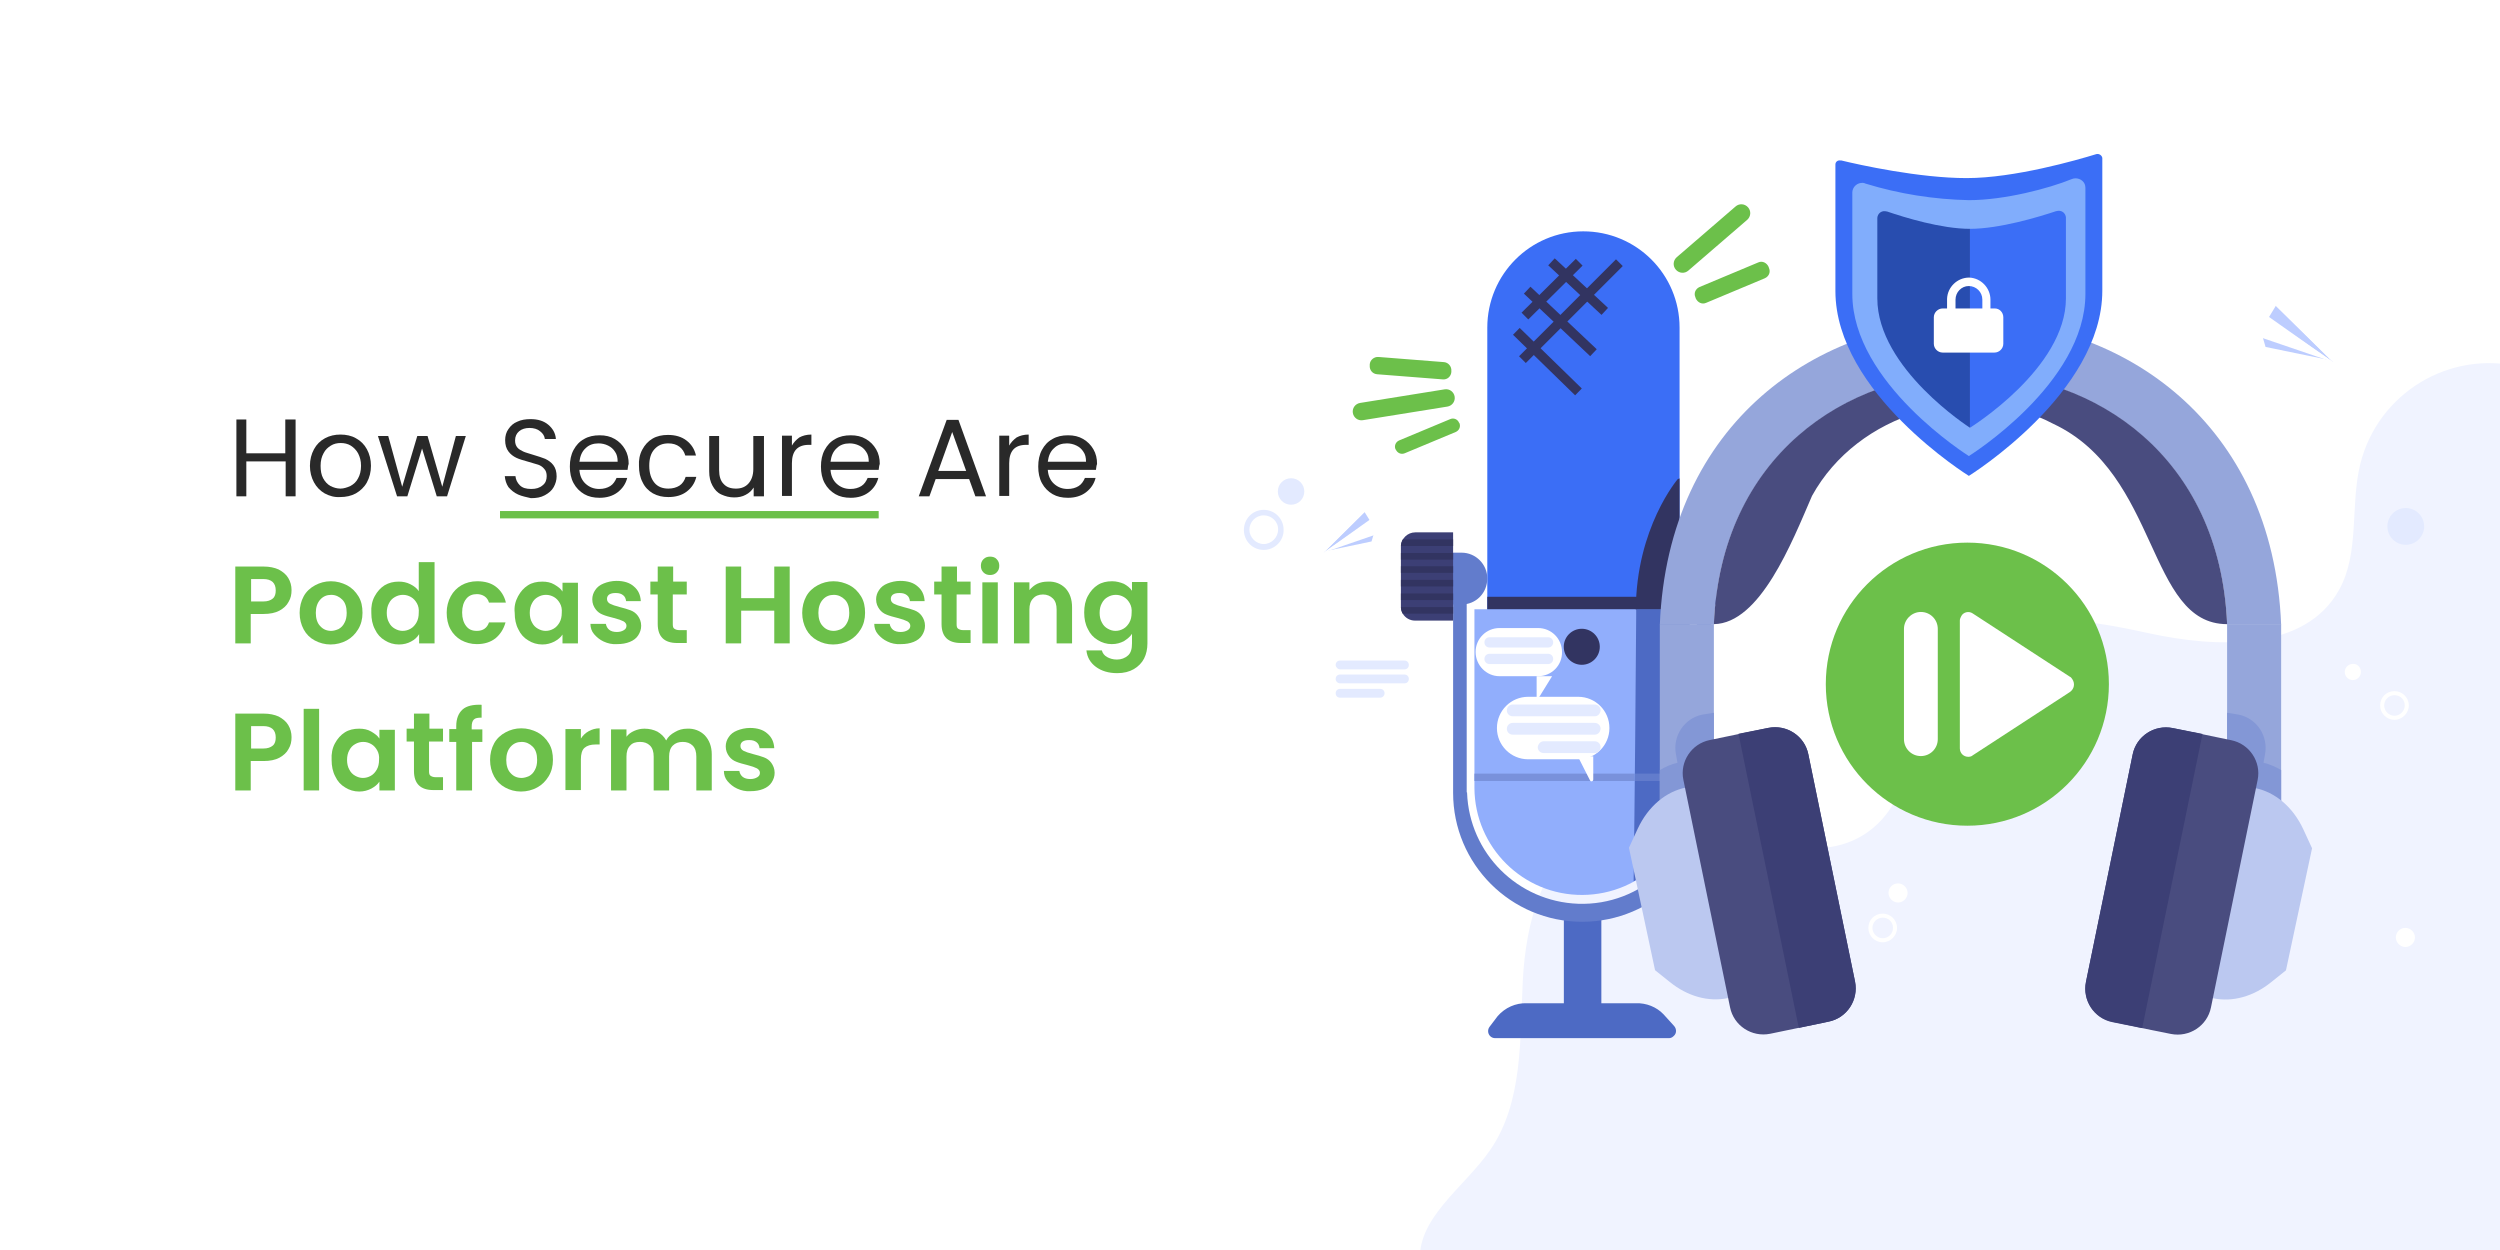 <?xml version="1.0" encoding="UTF-8"?> <!-- Generator: Adobe Illustrator 25.2.1, SVG Export Plug-In . SVG Version: 6.00 Build 0) --> <svg xmlns="http://www.w3.org/2000/svg" xmlns:xlink="http://www.w3.org/1999/xlink" version="1.1" id="Layer_1" x="0px" y="0px" viewBox="0 0 680 340" style="enable-background:new 0 0 680 340;" xml:space="preserve"> <style type="text/css"> .st0{clip-path:url(#SVGID_2_);} .st1{fill:#FFFFFF;} .st2{fill:#F0F3FF;} .st3{enable-background:new ;} .st4{fill:#292929;} .st5{fill:#6CC04A;} .st6{fill:#BDCDFF;} .st7{fill:#4D6AC4;} .st8{fill:#3B6EF6;} .st9{fill:#323461;} .st10{fill:#627CCC;} .st11{fill:#91AEFC;} .st12{fill:#3C3F75;} .st13{fill:#7991DB;} .st14{fill:#95A6DB;} .st15{fill:#494C7F;} .st16{fill:#8397D6;} .st17{fill:#BBC8F0;} .st18{fill:#E3EAFF;} .st19{opacity:0.7;fill:#9EC8FF;enable-background:new ;} .st20{fill:#284DAF;} </style> <g> <defs> <rect id="SVGID_1_" y="0" width="680" height="340"></rect> </defs> <clipPath id="SVGID_2_"> <use xlink:href="#SVGID_1_" style="overflow:visible;"></use> </clipPath> <g id="How_Secure_Are_Podcast_Hosting_Platforms" class="st0"> <rect y="0" class="st1" width="680" height="340"></rect> <path id="Path_953" class="st2" d="M500.3,415c-12.5,8.8-30-0.4-39.7-12.2s-16.9-26.6-30.5-33.5c-8-4-17.2-4.7-25.7-7.5 c-8.5-2.8-17.1-8.9-18.1-17.7c-1.5-12.6,12-21,19.1-31.4c8.9-13,8-30.1,8.8-45.9c0.8-15.8,5.3-33.8,19.5-40.7 c23.6-11.4,55.9,15.9,75.9-1c13.1-11,9.6-33.1,20.8-46.2c12.4-14.5,35.2-10.8,53.9-6.7s42.6,5,51.9-11.7c5.7-10.2,3-22.9,5.8-34.3 c4.8-19.3,24.3-31.1,43.6-26.4c9.3,2.3,17.3,8.2,22.3,16.4c42,70.1,14.2,162.8,15.7,244.5c0.3,15.6-0.4,33.1-11.8,43.7 c-10.5,9.7-26.2,9.9-40.5,9.7C615.2,413.4,556.3,416,500.3,415z"></path> <g class="st3"> <path class="st4" d="M80.4,114.1V135h-2.7v-9.5H67v9.5h-2.7v-20.9H67v9.2h10.6v-9.2H80.4z"></path> <path class="st4" d="M88.3,134.2c-1.2-0.7-2.2-1.7-2.9-3c-0.7-1.3-1.1-2.8-1.1-4.5c0-1.7,0.4-3.2,1.1-4.5s1.7-2.3,3-3 c1.3-0.7,2.7-1,4.2-1s3,0.3,4.2,1c1.3,0.7,2.3,1.7,3,3c0.7,1.3,1.1,2.8,1.1,4.5c0,1.7-0.4,3.2-1.1,4.5s-1.8,2.3-3,3 c-1.3,0.7-2.7,1-4.3,1C91,135.3,89.6,134.9,88.3,134.2z M95.3,132.2c0.9-0.5,1.6-1.1,2.1-2.1c0.5-0.9,0.8-2,0.8-3.4 s-0.3-2.4-0.8-3.4c-0.5-0.9-1.2-1.6-2-2.1c-0.8-0.5-1.8-0.7-2.7-0.7c-1,0-1.9,0.2-2.7,0.7c-0.8,0.5-1.5,1.1-2,2.1 c-0.5,0.9-0.8,2-0.8,3.4c0,1.3,0.2,2.5,0.7,3.4c0.5,0.9,1.1,1.6,2,2.1c0.8,0.4,1.7,0.7,2.7,0.7C93.5,132.9,94.4,132.6,95.3,132.2 z"></path> <path class="st4" d="M126.7,118.6l-5.1,16.4h-2.8l-4-13l-4,13H108l-5.2-16.4h2.8l3.8,13.8l4.1-13.8h2.8l4,13.8l3.7-13.8H126.7z"></path> <path class="st4" d="M140.9,134.5c-1.1-0.5-1.9-1.2-2.6-2c-0.6-0.9-0.9-1.9-1-3h2.9c0.1,1,0.5,1.8,1.2,2.5c0.7,0.7,1.7,1,3.1,1 c1.3,0,2.3-0.3,3.1-1c0.8-0.6,1.1-1.5,1.1-2.5c0-0.8-0.2-1.5-0.7-2c-0.4-0.5-1-0.9-1.6-1.1s-1.6-0.5-2.7-0.8 c-1.4-0.4-2.5-0.7-3.3-1.1c-0.8-0.4-1.5-0.9-2.1-1.7c-0.6-0.8-0.9-1.8-0.9-3.1c0-1.1,0.3-2.2,0.9-3c0.6-0.9,1.4-1.6,2.4-2 c1-0.5,2.3-0.7,3.6-0.7c2,0,3.6,0.5,4.8,1.5c1.2,1,2,2.3,2.1,3.9h-3c-0.1-0.8-0.5-1.5-1.3-2.1c-0.7-0.6-1.7-0.9-2.9-0.9 c-1.1,0-2.1,0.3-2.8,0.9c-0.7,0.6-1.1,1.4-1.1,2.5c0,0.8,0.2,1.4,0.6,1.9c0.4,0.5,1,0.8,1.6,1.1c0.6,0.3,1.5,0.5,2.7,0.9 c1.4,0.4,2.5,0.8,3.3,1.1c0.8,0.4,1.6,0.9,2.2,1.7c0.6,0.8,0.9,1.8,0.9,3.1c0,1-0.3,2-0.8,2.9c-0.5,0.9-1.3,1.6-2.4,2.2 s-2.3,0.8-3.8,0.8C143.2,135.2,142,135,140.9,134.5z"></path> <path class="st4" d="M170.7,127.8h-13.1c0.1,1.6,0.7,2.9,1.7,3.8c1,0.9,2.2,1.4,3.7,1.4c1.2,0,2.2-0.3,3-0.8 c0.8-0.5,1.3-1.3,1.7-2.2h2.9c-0.4,1.6-1.3,2.9-2.6,3.9c-1.3,1-3,1.5-4.9,1.5c-1.6,0-3-0.3-4.2-1c-1.2-0.7-2.2-1.7-2.9-3 s-1-2.8-1-4.5c0-1.7,0.3-3.2,1-4.5c0.7-1.3,1.6-2.3,2.9-3c1.2-0.7,2.6-1,4.2-1c1.6,0,2.9,0.3,4.1,1c1.2,0.7,2.1,1.6,2.8,2.8 s1,2.5,1,4C170.8,126.7,170.8,127.2,170.7,127.8z M167.3,122.9c-0.5-0.8-1.1-1.3-1.9-1.7c-0.8-0.4-1.7-0.6-2.6-0.6 c-1.4,0-2.6,0.4-3.5,1.3c-1,0.9-1.5,2.1-1.7,3.7H168C168,124.5,167.8,123.6,167.3,122.9z"></path> <path class="st4" d="M174.7,122.3c0.7-1.3,1.6-2.3,2.8-3c1.2-0.7,2.6-1,4.2-1c2,0,3.7,0.5,5,1.5c1.3,1,2.2,2.3,2.6,4.1h-2.9 c-0.3-1-0.8-1.8-1.6-2.4c-0.8-0.6-1.8-0.9-3-0.9c-1.6,0-2.8,0.5-3.8,1.6c-1,1.1-1.4,2.6-1.4,4.5c0,2,0.5,3.5,1.4,4.6 s2.2,1.6,3.8,1.6c1.2,0,2.2-0.3,3-0.8s1.4-1.4,1.7-2.4h2.9c-0.4,1.7-1.3,3-2.6,4c-1.3,1-3,1.5-5,1.5c-1.6,0-2.9-0.3-4.2-1 c-1.2-0.7-2.2-1.7-2.8-3c-0.7-1.3-1-2.8-1-4.5C173.7,125.1,174,123.6,174.7,122.3z"></path> <path class="st4" d="M207.8,118.6V135H205v-2.4c-0.5,0.8-1.2,1.5-2.2,2c-0.9,0.5-2,0.7-3.1,0.7c-1.3,0-2.4-0.3-3.5-0.8 s-1.8-1.3-2.4-2.4c-0.6-1.1-0.9-2.3-0.9-3.9v-9.6h2.7v9.3c0,1.6,0.4,2.9,1.2,3.7c0.8,0.9,1.9,1.3,3.4,1.3c1.5,0,2.6-0.5,3.4-1.4 c0.8-0.9,1.3-2.2,1.3-3.9v-9H207.8z"></path> <path class="st4" d="M217.4,119c0.9-0.5,2-0.8,3.3-0.8v2.8H220c-3.1,0-4.6,1.7-4.6,5v8.9h-2.7v-16.4h2.7v2.7 C215.9,120.3,216.6,119.6,217.4,119z"></path> <path class="st4" d="M239,127.8h-13.1c0.1,1.6,0.7,2.9,1.7,3.8c1,0.9,2.2,1.4,3.7,1.4c1.2,0,2.2-0.3,3-0.8 c0.8-0.5,1.3-1.3,1.7-2.2h2.9c-0.4,1.6-1.3,2.9-2.6,3.9c-1.3,1-3,1.5-4.9,1.5c-1.6,0-3-0.3-4.2-1c-1.2-0.7-2.2-1.7-2.9-3 s-1-2.8-1-4.5c0-1.7,0.3-3.2,1-4.5c0.7-1.3,1.6-2.3,2.9-3c1.2-0.7,2.6-1,4.2-1c1.6,0,2.9,0.3,4.1,1c1.2,0.7,2.1,1.6,2.8,2.8 s1,2.5,1,4C239.1,126.7,239.1,127.2,239,127.8z M235.6,122.9c-0.5-0.8-1.1-1.3-1.9-1.7c-0.8-0.4-1.7-0.6-2.6-0.6 c-1.4,0-2.6,0.4-3.5,1.3c-1,0.9-1.5,2.1-1.7,3.7h10.4C236.3,124.5,236.1,123.6,235.6,122.9z"></path> <path class="st4" d="M263.6,130.3h-9.1l-1.7,4.7h-2.9l7.6-20.8h3.2l7.5,20.8h-2.9L263.6,130.3z M262.8,128.1l-3.8-10.6l-3.8,10.6 H262.8z"></path> <path class="st4" d="M276.5,119c0.9-0.5,2-0.8,3.3-0.8v2.8h-0.7c-3.1,0-4.6,1.7-4.6,5v8.9h-2.7v-16.4h2.7v2.7 C275,120.3,275.7,119.6,276.5,119z"></path> <path class="st4" d="M298.1,127.8H285c0.1,1.6,0.7,2.9,1.7,3.8c1,0.9,2.2,1.4,3.7,1.4c1.2,0,2.2-0.3,3-0.8 c0.8-0.5,1.3-1.3,1.7-2.2h2.9c-0.4,1.6-1.3,2.9-2.6,3.9c-1.3,1-3,1.5-4.9,1.5c-1.6,0-3-0.3-4.2-1c-1.2-0.7-2.2-1.7-2.9-3 s-1-2.8-1-4.5c0-1.7,0.3-3.2,1-4.5c0.7-1.3,1.6-2.3,2.9-3c1.2-0.7,2.6-1,4.2-1c1.6,0,2.9,0.3,4.1,1c1.2,0.7,2.1,1.6,2.8,2.8 s1,2.5,1,4C298.2,126.7,298.2,127.2,298.1,127.8z M294.7,122.9c-0.5-0.8-1.1-1.3-1.9-1.7c-0.8-0.4-1.7-0.6-2.6-0.6 c-1.4,0-2.6,0.4-3.5,1.3c-1,0.9-1.5,2.1-1.7,3.7h10.4C295.4,124.5,295.2,123.6,294.7,122.9z"></path> </g> <g class="st3"> <path class="st5" d="M78.5,163.7c-0.5,1-1.4,1.8-2.5,2.4c-1.1,0.6-2.6,0.9-4.3,0.9h-3.5v8h-4.2v-20.9h7.7c1.6,0,3,0.3,4.1,0.8 c1.1,0.6,2,1.3,2.6,2.3c0.6,1,0.9,2.1,0.9,3.3C79.3,161.7,79.1,162.7,78.5,163.7z M74.2,162.8c0.6-0.5,0.8-1.3,0.8-2.2 c0-2-1.1-3.1-3.4-3.1h-3.3v6.1h3.3C72.8,163.6,73.6,163.3,74.2,162.8z"></path> <path class="st5" d="M85.6,174.2c-1.3-0.7-2.3-1.7-3-3c-0.7-1.3-1.1-2.8-1.1-4.5s0.4-3.2,1.1-4.5s1.8-2.3,3.1-3 c1.3-0.7,2.7-1.1,4.3-1.1s3,0.4,4.4,1.1c1.3,0.7,2.3,1.7,3.1,3s1.1,2.8,1.1,4.5s-0.4,3.2-1.2,4.5s-1.8,2.3-3.1,3 c-1.3,0.7-2.8,1.1-4.4,1.1C88.4,175.3,86.9,174.9,85.6,174.2z M92.1,171.1c0.7-0.4,1.2-0.9,1.6-1.7c0.4-0.7,0.6-1.6,0.6-2.7 c0-1.6-0.4-2.8-1.2-3.6c-0.8-0.8-1.8-1.3-3-1.3c-1.2,0-2.2,0.4-3,1.3c-0.8,0.9-1.2,2.1-1.2,3.6s0.4,2.8,1.2,3.6 c0.8,0.9,1.8,1.3,3,1.3C90.7,171.6,91.4,171.4,92.1,171.1z"></path> <path class="st5" d="M101.9,162.2c0.7-1.3,1.6-2.3,2.7-3c1.2-0.7,2.4-1,3.9-1c1.1,0,2.1,0.2,3.1,0.7c1,0.5,1.8,1.1,2.3,1.9v-7.9 h4.3V175H114v-2.5c-0.5,0.8-1.2,1.5-2.2,2c-0.9,0.5-2,0.8-3.3,0.8c-1.4,0-2.7-0.4-3.8-1.1c-1.2-0.7-2.1-1.7-2.7-3 c-0.7-1.3-1-2.8-1-4.5C100.9,165,101.2,163.5,101.9,162.2z M113.4,164.1c-0.4-0.7-0.9-1.3-1.6-1.7c-0.7-0.4-1.4-0.6-2.2-0.6 c-0.8,0-1.5,0.2-2.2,0.6s-1.2,0.9-1.6,1.7c-0.4,0.7-0.6,1.6-0.6,2.6s0.2,1.9,0.6,2.6c0.4,0.8,0.9,1.3,1.6,1.7 c0.7,0.4,1.4,0.6,2.1,0.6c0.8,0,1.5-0.2,2.2-0.6c0.7-0.4,1.2-1,1.6-1.7c0.4-0.7,0.6-1.6,0.6-2.6 C114,165.7,113.8,164.8,113.4,164.1z"></path> <path class="st5" d="M122.6,162.2c0.7-1.3,1.7-2.3,2.9-3c1.2-0.7,2.7-1.1,4.3-1.1c2.1,0,3.8,0.5,5.1,1.5c1.3,1,2.3,2.5,2.7,4.3 H133c-0.2-0.7-0.6-1.3-1.2-1.7c-0.6-0.4-1.3-0.6-2.1-0.6c-1.2,0-2.2,0.4-2.9,1.3c-0.7,0.9-1.1,2.1-1.1,3.7c0,1.6,0.4,2.8,1.1,3.7 c0.7,0.9,1.6,1.3,2.9,1.3c1.7,0,2.8-0.8,3.3-2.3h4.5c-0.5,1.8-1.4,3.2-2.7,4.3c-1.4,1.1-3.1,1.6-5.1,1.6c-1.6,0-3-0.4-4.3-1.1 c-1.2-0.7-2.2-1.7-2.9-3c-0.7-1.3-1-2.8-1-4.5C121.5,165,121.9,163.5,122.6,162.2z"></path> <path class="st5" d="M140.9,162.2c0.7-1.3,1.6-2.3,2.7-3c1.1-0.7,2.4-1,3.9-1c1.2,0,2.3,0.2,3.3,0.8s1.7,1.1,2.2,1.9v-2.4h4.2 V175h-4.2v-2.4c-0.5,0.8-1.3,1.4-2.2,1.9c-1,0.5-2,0.8-3.3,0.8c-1.4,0-2.7-0.4-3.8-1.1c-1.2-0.7-2.1-1.7-2.7-3 c-0.7-1.3-1-2.8-1-4.5C139.8,165,140.2,163.5,140.9,162.2z M152.3,164.1c-0.4-0.7-0.9-1.3-1.6-1.7c-0.7-0.4-1.4-0.6-2.2-0.6 c-0.8,0-1.5,0.2-2.2,0.6s-1.2,0.9-1.6,1.7c-0.4,0.7-0.6,1.6-0.6,2.6s0.2,1.9,0.6,2.6c0.4,0.8,0.9,1.3,1.6,1.7 c0.7,0.4,1.4,0.6,2.1,0.6c0.8,0,1.5-0.2,2.2-0.6c0.7-0.4,1.2-1,1.6-1.7c0.4-0.7,0.6-1.6,0.6-2.6 C152.9,165.7,152.7,164.8,152.3,164.1z"></path> <path class="st5" d="M164.2,174.5c-1.1-0.5-1.9-1.2-2.6-2s-1-1.8-1-2.8h4.2c0.1,0.6,0.4,1.2,0.9,1.6c0.5,0.4,1.2,0.6,2.1,0.6 c0.8,0,1.4-0.2,1.9-0.5c0.5-0.3,0.7-0.7,0.7-1.2c0-0.5-0.3-0.9-0.8-1.2c-0.6-0.3-1.4-0.6-2.6-0.9c-1.2-0.3-2.3-0.6-3-0.9 c-0.8-0.3-1.5-0.8-2-1.5s-0.9-1.5-0.9-2.7c0-0.9,0.3-1.8,0.8-2.5c0.5-0.8,1.3-1.4,2.3-1.8c1-0.4,2.2-0.7,3.5-0.7 c2,0,3.6,0.5,4.7,1.5c1.2,1,1.8,2.3,1.9,4h-4c-0.1-0.7-0.3-1.2-0.8-1.6c-0.5-0.4-1.1-0.6-2-0.6c-0.8,0-1.3,0.1-1.8,0.4 c-0.4,0.3-0.6,0.7-0.6,1.2c0,0.6,0.3,1,0.8,1.3c0.6,0.3,1.4,0.6,2.6,0.9c1.2,0.3,2.2,0.6,3,0.9c0.8,0.3,1.5,0.8,2,1.5 s0.9,1.6,0.9,2.7c0,1-0.3,1.8-0.8,2.6c-0.5,0.8-1.3,1.4-2.3,1.8c-1,0.4-2.1,0.6-3.5,0.6C166.5,175.3,165.3,175,164.2,174.5z"></path> <path class="st5" d="M183,161.8v8c0,0.6,0.1,1,0.4,1.2c0.3,0.2,0.7,0.4,1.4,0.4h2v3.5h-2.6c-3.5,0-5.3-1.7-5.3-5.2v-8h-2v-3.5h2 v-4.1h4.2v4.1h3.7v3.5H183z"></path> <path class="st5" d="M214.8,154.1V175h-4.2v-8.9h-9v8.9h-4.2v-20.9h4.2v8.6h9v-8.6H214.8z"></path> <path class="st5" d="M222.3,174.2c-1.3-0.7-2.3-1.7-3-3c-0.7-1.3-1.1-2.8-1.1-4.5s0.4-3.2,1.1-4.5s1.8-2.3,3.1-3 c1.3-0.7,2.7-1.1,4.3-1.1s3,0.4,4.4,1.1c1.3,0.7,2.3,1.7,3.1,3s1.1,2.8,1.1,4.5s-0.4,3.2-1.2,4.5s-1.8,2.3-3.1,3 c-1.3,0.7-2.8,1.1-4.4,1.1C225,175.3,223.6,174.9,222.3,174.2z M228.8,171.1c0.7-0.4,1.2-0.9,1.6-1.7c0.4-0.7,0.6-1.6,0.6-2.7 c0-1.6-0.4-2.8-1.2-3.6c-0.8-0.8-1.8-1.3-3-1.3c-1.2,0-2.2,0.4-3,1.3c-0.8,0.9-1.2,2.1-1.2,3.6s0.4,2.8,1.2,3.6 c0.8,0.9,1.8,1.3,3,1.3C227.4,171.6,228.1,171.4,228.8,171.1z"></path> <path class="st5" d="M241.4,174.5c-1.1-0.5-1.9-1.2-2.6-2s-1-1.8-1-2.8h4.2c0.1,0.6,0.4,1.2,0.9,1.6c0.5,0.4,1.2,0.6,2.1,0.6 c0.8,0,1.4-0.2,1.9-0.5c0.5-0.3,0.7-0.7,0.7-1.2c0-0.5-0.3-0.9-0.8-1.2c-0.6-0.3-1.4-0.6-2.6-0.9c-1.2-0.3-2.3-0.6-3-0.9 c-0.8-0.3-1.5-0.8-2-1.5s-0.9-1.5-0.9-2.7c0-0.9,0.3-1.8,0.8-2.5c0.5-0.8,1.3-1.4,2.3-1.8c1-0.4,2.2-0.7,3.5-0.7 c2,0,3.6,0.5,4.7,1.5c1.2,1,1.8,2.3,1.9,4h-4c-0.1-0.7-0.3-1.2-0.8-1.6c-0.5-0.4-1.1-0.6-2-0.6c-0.8,0-1.3,0.1-1.8,0.4 c-0.4,0.3-0.6,0.7-0.6,1.2c0,0.6,0.3,1,0.8,1.3c0.6,0.3,1.4,0.6,2.6,0.9c1.2,0.3,2.2,0.6,3,0.9c0.8,0.3,1.5,0.8,2,1.5 s0.9,1.6,0.9,2.7c0,1-0.3,1.8-0.8,2.6c-0.5,0.8-1.3,1.4-2.3,1.8c-1,0.4-2.1,0.6-3.5,0.6C243.7,175.3,242.4,175,241.4,174.5z"></path> <path class="st5" d="M260.2,161.8v8c0,0.6,0.1,1,0.4,1.2c0.3,0.2,0.7,0.4,1.4,0.4h2v3.5h-2.6c-3.5,0-5.3-1.7-5.3-5.2v-8h-2v-3.5 h2v-4.1h4.2v4.1h3.7v3.5H260.2z"></path> <path class="st5" d="M267.5,155.7c-0.5-0.5-0.7-1.1-0.7-1.8s0.2-1.3,0.7-1.8c0.5-0.5,1.1-0.7,1.8-0.7c0.7,0,1.4,0.2,1.8,0.7 c0.5,0.5,0.7,1.1,0.7,1.8s-0.2,1.3-0.7,1.8c-0.5,0.5-1.1,0.7-1.8,0.7C268.6,156.4,268,156.2,267.5,155.7z M271.4,158.4V175h-4.2 v-16.6H271.4z"></path> <path class="st5" d="M289.8,160c1.2,1.3,1.8,3,1.8,5.2v9.8h-4.2v-9.2c0-1.3-0.3-2.3-1-3c-0.7-0.7-1.6-1.1-2.7-1.1 c-1.2,0-2.1,0.4-2.7,1.1c-0.7,0.7-1,1.7-1,3v9.2h-4.2v-16.6h4.2v2.1c0.6-0.7,1.3-1.3,2.1-1.7c0.9-0.4,1.8-0.6,2.9-0.6 C287,158.1,288.6,158.8,289.8,160z"></path> <path class="st5" d="M305.7,158.8c0.9,0.5,1.7,1.1,2.2,1.9v-2.4h4.2v16.7c0,1.5-0.3,2.9-0.9,4.1c-0.6,1.2-1.6,2.2-2.8,2.9 c-1.2,0.7-2.7,1.1-4.5,1.1c-2.4,0-4.3-0.6-5.8-1.7c-1.5-1.1-2.4-2.6-2.6-4.5h4.2c0.2,0.8,0.7,1.4,1.4,1.8 c0.7,0.4,1.6,0.7,2.7,0.7c1.2,0,2.2-0.4,3-1.1c0.8-0.7,1.1-1.8,1.1-3.3v-2.6c-0.5,0.8-1.3,1.4-2.2,2c-1,0.5-2,0.8-3.3,0.8 c-1.4,0-2.7-0.4-3.8-1.1c-1.2-0.7-2.1-1.7-2.7-3c-0.7-1.3-1-2.8-1-4.5c0-1.7,0.3-3.2,1-4.5c0.7-1.3,1.6-2.3,2.7-3 c1.1-0.7,2.4-1,3.9-1C303.7,158.1,304.7,158.4,305.7,158.8z M307.3,164.1c-0.4-0.7-0.9-1.3-1.6-1.7c-0.7-0.4-1.4-0.6-2.2-0.6 c-0.8,0-1.5,0.2-2.2,0.6s-1.2,0.9-1.6,1.7c-0.4,0.7-0.6,1.6-0.6,2.6s0.2,1.9,0.6,2.6c0.4,0.8,0.9,1.3,1.6,1.7 c0.7,0.4,1.4,0.6,2.1,0.6c0.8,0,1.5-0.2,2.2-0.6c0.7-0.4,1.2-1,1.6-1.7c0.4-0.7,0.6-1.6,0.6-2.6 C307.9,165.7,307.7,164.8,307.3,164.1z"></path> </g> <g class="st3"> <path class="st5" d="M78.5,203.7c-0.5,1-1.4,1.8-2.5,2.4c-1.1,0.6-2.6,0.9-4.3,0.9h-3.5v8h-4.2v-20.9h7.7c1.6,0,3,0.3,4.1,0.8 c1.1,0.6,2,1.3,2.6,2.3c0.6,1,0.9,2.1,0.9,3.3C79.3,201.7,79.1,202.7,78.5,203.7z M74.2,202.8c0.6-0.5,0.8-1.3,0.8-2.2 c0-2-1.1-3.1-3.4-3.1h-3.3v6.1h3.3C72.8,203.6,73.6,203.3,74.2,202.8z"></path> <path class="st5" d="M86.8,192.8V215h-4.2v-22.2H86.8z"></path> <path class="st5" d="M91.1,202.2c0.7-1.3,1.6-2.3,2.7-3c1.1-0.7,2.4-1,3.9-1c1.2,0,2.3,0.2,3.3,0.8s1.7,1.1,2.2,1.9v-2.4h4.2V215 h-4.2v-2.4c-0.5,0.8-1.3,1.4-2.2,1.9c-1,0.5-2,0.8-3.3,0.8c-1.4,0-2.7-0.4-3.8-1.1c-1.2-0.7-2.1-1.7-2.7-3c-0.7-1.3-1-2.8-1-4.5 C90.1,205,90.4,203.5,91.1,202.2z M102.6,204.1c-0.4-0.7-0.9-1.3-1.6-1.7c-0.7-0.4-1.4-0.6-2.2-0.6c-0.8,0-1.5,0.2-2.2,0.6 s-1.2,0.9-1.6,1.7c-0.4,0.7-0.6,1.6-0.6,2.6s0.2,1.9,0.6,2.6c0.4,0.8,0.9,1.3,1.6,1.7c0.7,0.4,1.4,0.6,2.1,0.6 c0.8,0,1.5-0.2,2.2-0.6c0.7-0.4,1.2-1,1.6-1.7c0.4-0.7,0.6-1.6,0.6-2.6C103.2,205.7,103,204.8,102.6,204.1z"></path> <path class="st5" d="M116.7,201.8v8c0,0.6,0.1,1,0.4,1.2c0.3,0.2,0.7,0.4,1.4,0.4h2v3.5h-2.6c-3.5,0-5.3-1.7-5.3-5.2v-8h-2v-3.5 h2v-4.1h4.2v4.1h3.7v3.5H116.7z"></path> <path class="st5" d="M131.3,201.8h-2.9V215h-4.3v-13.2h-1.9v-3.5h1.9v-0.8c0-2,0.6-3.5,1.7-4.5s2.9-1.4,5.2-1.3v3.5 c-1,0-1.7,0.1-2.1,0.5c-0.4,0.4-0.6,1-0.6,2v0.7h2.9V201.8z"></path> <path class="st5" d="M137.4,214.2c-1.3-0.7-2.3-1.7-3-3c-0.7-1.3-1.1-2.8-1.1-4.5s0.4-3.2,1.1-4.5s1.8-2.3,3.1-3 c1.3-0.7,2.7-1.1,4.3-1.1s3,0.4,4.4,1.1c1.3,0.7,2.3,1.7,3.1,3s1.1,2.8,1.1,4.5s-0.4,3.2-1.2,4.5s-1.8,2.3-3.1,3 c-1.3,0.7-2.8,1.1-4.4,1.1C140.1,215.3,138.7,214.9,137.4,214.2z M143.9,211.1c0.7-0.4,1.2-0.9,1.6-1.7c0.4-0.7,0.6-1.6,0.6-2.7 c0-1.6-0.4-2.8-1.2-3.6c-0.8-0.8-1.8-1.3-3-1.3c-1.2,0-2.2,0.4-3,1.3c-0.8,0.9-1.2,2.1-1.2,3.6s0.4,2.8,1.2,3.6 c0.8,0.9,1.8,1.3,3,1.3C142.5,211.6,143.2,211.4,143.9,211.1z"></path> <path class="st5" d="M160.1,198.9c0.9-0.5,1.9-0.8,3-0.8v4.4h-1.1c-1.3,0-2.3,0.3-3,0.9c-0.7,0.6-1,1.7-1,3.2v8.3h-4.2v-16.6h4.2 v2.6C158.5,200.1,159.2,199.4,160.1,198.9z"></path> <path class="st5" d="M191.7,200c1.2,1.3,1.9,3,1.9,5.2v9.8h-4.2v-9.2c0-1.3-0.3-2.3-1-3s-1.6-1-2.7-1c-1.1,0-2,0.3-2.7,1 c-0.7,0.7-1,1.7-1,3v9.2h-4.2v-9.2c0-1.3-0.3-2.3-1-3c-0.7-0.7-1.6-1-2.7-1c-1.2,0-2.1,0.3-2.7,1c-0.7,0.7-1,1.7-1,3v9.2h-4.2 v-16.6h4.2v2c0.5-0.7,1.2-1.2,2.1-1.6s1.8-0.6,2.8-0.6c1.3,0,2.5,0.3,3.5,0.8c1,0.6,1.8,1.3,2.4,2.4c0.5-1,1.3-1.7,2.4-2.3 c1-0.6,2.1-0.9,3.3-0.9C188.8,198.1,190.5,198.8,191.7,200z"></path> <path class="st5" d="M200.5,214.5c-1.1-0.5-1.9-1.2-2.6-2s-1-1.8-1-2.8h4.2c0.1,0.6,0.4,1.2,0.9,1.6c0.5,0.4,1.2,0.6,2.1,0.6 c0.8,0,1.4-0.2,1.9-0.5c0.5-0.3,0.7-0.7,0.7-1.2c0-0.5-0.3-0.9-0.8-1.2c-0.6-0.3-1.4-0.6-2.6-0.9c-1.2-0.3-2.3-0.6-3-0.9 c-0.8-0.3-1.5-0.8-2-1.5s-0.9-1.5-0.9-2.7c0-0.9,0.3-1.8,0.8-2.5c0.5-0.8,1.3-1.4,2.3-1.8c1-0.4,2.2-0.7,3.5-0.7 c2,0,3.6,0.5,4.7,1.5c1.2,1,1.8,2.3,1.9,4h-4c-0.1-0.7-0.3-1.2-0.8-1.6c-0.5-0.4-1.1-0.6-2-0.6c-0.8,0-1.3,0.1-1.8,0.4 c-0.4,0.3-0.6,0.7-0.6,1.2c0,0.6,0.3,1,0.8,1.3c0.6,0.3,1.4,0.6,2.6,0.9c1.2,0.3,2.2,0.6,3,0.9c0.8,0.3,1.5,0.8,2,1.5 s0.9,1.6,0.9,2.7c0,1-0.3,1.8-0.8,2.6c-0.5,0.8-1.3,1.4-2.3,1.8c-1,0.4-2.1,0.6-3.5,0.6C202.8,215.3,201.6,215,200.5,214.5z"></path> </g> <rect id="Rectangle_1513" x="136" y="139" class="st5" width="103" height="2"></rect> <g id="Group_41919" transform="translate(-3776.329 -233.216)"> <g id="Group_41892" transform="translate(4147.858 361.941)"> <path id="Path_76174" class="st1" d="M0.6,12.8c-0.3,0-0.6-0.3-0.6-0.6C0,12.1,0,12,0,12c0.3-0.8,0.7-1.6,1.1-2.3 C1.4,9.3,1.7,9.3,2,9.4c0.3,0.2,0.4,0.5,0.2,0.8c-0.4,0.7-0.8,1.4-1.1,2.2C1,12.6,0.8,12.8,0.6,12.8z M3.1,8.4 c-0.3,0-0.6-0.3-0.6-0.6c0-0.1,0-0.3,0.1-0.4c0.5-0.7,1.1-1.3,1.7-2c0.2-0.2,0.6-0.2,0.8,0c0.2,0.2,0.2,0.6,0,0.8 C4.6,6.9,4.1,7.5,3.6,8.2C3.5,8.3,3.3,8.4,3.1,8.4L3.1,8.4z M31.7,5.9c-0.3,0-0.7,0-1,0c-0.3,0-0.6-0.3-0.6-0.6 c0-0.3,0.3-0.6,0.6-0.6c0.8,0,1.6,0,2.4,0c0.3,0,0.6,0.2,0.6,0.5s-0.2,0.6-0.5,0.6l0,0C32.7,5.9,32.2,5.9,31.7,5.9L31.7,5.9z M28.2,5.7C28.2,5.7,28.1,5.7,28.2,5.7c-0.9-0.1-1.7-0.2-2.6-0.4c-0.3-0.1-0.5-0.4-0.5-0.7c0.1-0.3,0.4-0.5,0.7-0.5 c0.8,0.2,1.7,0.3,2.4,0.4c0.3,0,0.6,0.3,0.5,0.7C28.7,5.5,28.5,5.7,28.2,5.7L28.2,5.7z M35.7,5.5c-0.3,0-0.6-0.3-0.6-0.6 c0-0.3,0.2-0.5,0.4-0.6c0.8-0.2,1.5-0.5,2.2-0.8c0.3-0.2,0.6,0,0.8,0.2c0.2,0.3,0,0.6-0.2,0.8l0,0c-0.8,0.4-1.6,0.7-2.5,0.9 C35.8,5.5,35.7,5.5,35.7,5.5L35.7,5.5z M6.6,4.9C6.3,4.9,6.1,4.6,6,4.3c0-0.2,0.1-0.4,0.2-0.5c0.7-0.5,1.4-1,2.2-1.4 c0.3-0.2,0.6,0,0.8,0.2s0,0.6-0.2,0.8C8.3,3.8,7.6,4.2,7,4.7C6.9,4.8,6.8,4.9,6.6,4.9L6.6,4.9z M23.2,4.7c0,0-0.1,0-0.1,0 c-0.8-0.2-1.6-0.4-2.4-0.7c-0.3-0.1-0.5-0.4-0.4-0.7s0.4-0.5,0.7-0.4c0.8,0.2,1.6,0.5,2.4,0.7c0.3,0.1,0.5,0.4,0.4,0.7 C23.8,4.5,23.5,4.7,23.2,4.7L23.2,4.7z M18.4,3.2c-0.1,0-0.1,0-0.2,0c-0.3-0.1-0.6-0.2-0.9-0.3c-0.5-0.2-0.9-0.3-1.4-0.4 c-0.3-0.1-0.5-0.4-0.4-0.7s0.4-0.5,0.7-0.4c0.5,0.1,1.1,0.3,1.6,0.5c0.3,0.1,0.6,0.2,0.9,0.3C19,2.2,19.1,2.5,19,2.8 C18.9,3.1,18.7,3.2,18.4,3.2L18.4,3.2z M40,3.1c-0.3,0-0.6-0.3-0.6-0.6c0-0.1,0.1-0.3,0.1-0.4C40,1.6,40.4,1,40.7,0.4 c0.1-0.3,0.5-0.4,0.8-0.3c0.3,0.1,0.4,0.5,0.3,0.8l0,0c-0.3,0.7-0.8,1.4-1.3,2C40.3,3,40.2,3.1,40,3.1L40,3.1z M11.1,2.6 c-0.3,0-0.6-0.3-0.6-0.6c0-0.3,0.2-0.5,0.4-0.6C11.8,1.2,12.7,1,13.5,1c0.3,0,0.6,0.2,0.6,0.6c0,0.3-0.2,0.6-0.6,0.6 c-0.8,0-1.6,0.1-2.3,0.4C11.2,2.5,11.1,2.6,11.1,2.6L11.1,2.6z"></path> </g> <g id="Group_41893" transform="translate(4136.388 370.593)"> <path id="Path_76175" class="st6" d="M11.1,1.9l1.5,2.4L0,12.9L11.1,1.9z"></path> <path id="Path_76176" class="st6" d="M13.8,7.2l-0.8,2.7L0.6,12.5L13.8,7.2z"></path> <path id="Path_76177" class="st1" d="M0,12.9l21.2-7.3l-7.3-2.6L0,12.9z"></path> <path id="Path_76178" class="st1" d="M11.1,1.9L0,12.9L6.5,0L11.1,1.9z"></path> </g> <g id="Group_41894" transform="translate(4223.649 299.774)"> <path id="Path_76179" class="st1" d="M0.6,39.3c-0.3,0-0.6-0.3-0.6-0.6c0-0.1,0-0.3,0.1-0.4c0.4-0.6,0.9-1.2,1.3-1.8 c0.2-0.3,0.6-0.3,0.9-0.1c0.3,0.2,0.3,0.6,0.1,0.9c-0.4,0.6-0.9,1.1-1.3,1.7C1,39.3,0.8,39.3,0.6,39.3z M3.7,35.5 c-0.3,0-0.6-0.3-0.6-0.6c0-0.2,0.1-0.3,0.2-0.4c0.6-0.7,1.2-1.4,1.8-2c0.2-0.3,0.6-0.3,0.9-0.1C6.2,32.6,6.2,33,6,33.3 c0,0,0,0-0.1,0.1c-0.6,0.6-1.2,1.3-1.8,2C4,35.4,3.9,35.5,3.7,35.5L3.7,35.5z M7.4,31.6c-0.3,0-0.6-0.3-0.6-0.6 c0-0.2,0.1-0.4,0.2-0.5c0.7-0.6,1.4-1.2,2.1-1.8c0.3-0.2,0.7-0.2,0.9,0.1c0.2,0.3,0.2,0.7-0.1,0.9c-0.7,0.5-1.4,1.1-2,1.7 C7.7,31.6,7.6,31.6,7.4,31.6L7.4,31.6z M75.9,29.4c-0.2,0-0.4,0-0.6,0l-0.5,0c-0.3,0-0.6-0.3-0.6-0.6c0-0.3,0.3-0.6,0.6-0.6 c0,0,0,0,0,0l0.5,0c0.2,0,0.4,0,0.6,0l0,0c0.5,0,1,0,1.5-0.1c0.3,0,0.6,0.2,0.7,0.6c0,0.3-0.2,0.6-0.6,0.7l0,0 C77,29.3,76.4,29.4,75.9,29.4L75.9,29.4z M72.1,29.2L72.1,29.2c-0.9-0.1-1.8-0.1-2.8-0.2c-0.3,0-0.6-0.3-0.6-0.7 s0.3-0.6,0.7-0.6c0.9,0.1,1.8,0.2,2.7,0.2c0.3,0,0.6,0.3,0.6,0.7C72.7,28.9,72.4,29.2,72.1,29.2L72.1,29.2z M80.2,28.9 c-0.3,0-0.6-0.3-0.6-0.6c0-0.3,0.2-0.6,0.5-0.6c0.8-0.2,1.7-0.4,2.6-0.6c0.3-0.1,0.7,0.1,0.8,0.4c0.1,0.3-0.1,0.7-0.4,0.8 c-0.9,0.3-1.8,0.5-2.7,0.7C80.2,28.9,80.2,28.9,80.2,28.9L80.2,28.9z M66.7,28.6C66.7,28.6,66.7,28.6,66.7,28.6 c-1-0.1-1.9-0.3-2.8-0.4c-0.3-0.1-0.6-0.4-0.5-0.7s0.4-0.6,0.7-0.5c0,0,0,0,0,0c0.9,0.1,1.8,0.3,2.7,0.4c0.3,0,0.6,0.4,0.5,0.7 C67.3,28.4,67,28.6,66.7,28.6L66.7,28.6z M11.7,28.3c-0.3,0-0.6-0.3-0.6-0.6c0-0.2,0.1-0.4,0.3-0.5c0.8-0.5,1.5-1,2.3-1.5 c0.3-0.2,0.7-0.1,0.9,0.2c0.2,0.3,0.1,0.7-0.2,0.9l0,0c-0.8,0.4-1.5,0.9-2.2,1.4C11.9,28.3,11.8,28.3,11.7,28.3L11.7,28.3z M61.4,27.8c0,0-0.1,0-0.1,0c-0.9-0.2-1.7-0.3-2.7-0.5c-0.3-0.1-0.6-0.4-0.5-0.7c0.1-0.3,0.4-0.6,0.7-0.5c0,0,0,0,0,0 c0.9,0.2,1.8,0.3,2.6,0.5c0.3,0.1,0.6,0.4,0.5,0.7C62,27.6,61.7,27.8,61.4,27.8L61.4,27.8z M85.3,27.4c-0.3,0-0.6-0.3-0.6-0.6 c0-0.3,0.2-0.5,0.4-0.6c0.8-0.3,1.6-0.7,2.4-1.1c0.3-0.2,0.7,0,0.8,0.3c0.2,0.3,0,0.7-0.3,0.8c0,0,0,0,0,0 c-0.9,0.4-1.7,0.8-2.5,1.1C85.5,27.4,85.4,27.4,85.3,27.4L85.3,27.4z M56.1,26.7c0,0-0.1,0-0.1,0c-0.9-0.2-1.8-0.4-2.6-0.6 c-0.3-0.1-0.6-0.4-0.5-0.7c0.1-0.3,0.4-0.6,0.7-0.5c0,0,0,0,0,0c0.9,0.2,1.8,0.4,2.6,0.6c0.3,0.1,0.6,0.4,0.5,0.7 C56.6,26.5,56.4,26.7,56.1,26.7L56.1,26.7z M16.4,25.6c-0.3,0-0.6-0.3-0.6-0.6c0-0.2,0.1-0.5,0.4-0.6c0.8-0.4,1.7-0.7,2.6-1 c0.3-0.1,0.7,0,0.8,0.4s0,0.7-0.4,0.8c0,0,0,0,0,0c-0.8,0.3-1.6,0.6-2.4,1C16.5,25.6,16.4,25.6,16.4,25.6L16.4,25.6z M50.8,25.6 c0,0-0.1,0-0.1,0c-0.9-0.2-1.8-0.4-2.6-0.6c-0.3-0.1-0.6-0.4-0.5-0.7c0.1-0.3,0.4-0.6,0.7-0.5l0,0c0.9,0.2,1.8,0.4,2.6,0.6 c0.3,0.1,0.6,0.4,0.5,0.7C51.4,25.4,51.1,25.6,50.8,25.6L50.8,25.6z M90.2,25.1c-0.3,0-0.6-0.3-0.6-0.6c0-0.2,0.1-0.4,0.3-0.6 c0.7-0.4,1.5-0.9,2.3-1.3c0.3-0.2,0.7-0.1,0.9,0.2c0.2,0.3,0.1,0.7-0.2,0.9c-0.8,0.5-1.6,0.9-2.4,1.4 C90.4,25.1,90.3,25.1,90.2,25.1L90.2,25.1z M45.5,24.5c0,0-0.1,0-0.1,0c-0.9-0.2-1.8-0.4-2.6-0.5c-0.3-0.1-0.6-0.4-0.5-0.7 c0.1-0.3,0.4-0.6,0.7-0.5c0.8,0.2,1.7,0.3,2.7,0.5c0.3,0.1,0.6,0.4,0.5,0.7C46.1,24.3,45.8,24.5,45.5,24.5L45.5,24.5z M21.4,23.8c-0.3,0-0.6-0.3-0.6-0.6c0-0.3,0.2-0.5,0.5-0.6c0.9-0.2,1.8-0.4,2.7-0.6c0.3-0.1,0.7,0.2,0.7,0.5 c0.1,0.3-0.2,0.7-0.5,0.7l0,0c-0.9,0.2-1.7,0.3-2.6,0.6C21.5,23.8,21.5,23.8,21.4,23.8L21.4,23.8z M40.2,23.6c0,0-0.1,0-0.1,0 c-0.9-0.1-1.8-0.3-2.7-0.4c-0.3,0-0.6-0.4-0.5-0.7c0-0.3,0.4-0.6,0.7-0.5c0.9,0.1,1.8,0.2,2.7,0.4c0.3,0.1,0.6,0.4,0.5,0.7 C40.8,23.3,40.5,23.6,40.2,23.6L40.2,23.6z M34.8,22.9L34.8,22.9c-1-0.1-1.9-0.1-2.7-0.2c-0.3,0-0.6-0.3-0.6-0.7 c0-0.3,0.3-0.6,0.6-0.6l0,0c0.9,0,1.8,0.1,2.7,0.2c0.3,0,0.6,0.3,0.6,0.7C35.4,22.7,35.2,22.9,34.8,22.9L34.8,22.9z M26.7,22.9 c-0.3,0-0.6-0.3-0.6-0.6c0-0.3,0.2-0.6,0.6-0.6c0.9-0.1,1.8-0.1,2.7-0.2c0.3,0,0.6,0.3,0.6,0.6c0,0.3-0.3,0.6-0.6,0.6l0,0 C28.6,22.8,27.7,22.8,26.7,22.9L26.7,22.9z M94.9,22.4c-0.3,0-0.6-0.3-0.6-0.6c0-0.2,0.1-0.4,0.3-0.5c0.7-0.5,1.5-1,2.2-1.5 c0.3-0.2,0.7-0.1,0.9,0.1c0.2,0.3,0.1,0.7-0.1,0.9c0,0,0,0,0,0c-0.8,0.5-1.5,1-2.3,1.5C95.1,22.3,95,22.4,94.9,22.4L94.9,22.4z M171.2,21c-0.2,0-0.4-0.1-0.5-0.3c-0.5-0.7-0.9-1.5-1.5-2.2c-0.2-0.3-0.2-0.7,0.1-0.9s0.7-0.2,0.9,0.1c0,0,0,0,0,0 c0.5,0.7,1,1.5,1.5,2.3c0.2,0.3,0.1,0.7-0.2,0.9C171.4,20.9,171.3,21,171.2,21L171.2,21z M99.3,19.3c-0.3,0-0.6-0.3-0.6-0.6 c0-0.2,0.1-0.4,0.3-0.5c0.7-0.5,1.4-1,2.2-1.6c0.3-0.2,0.7-0.1,0.9,0.1c0.2,0.3,0.1,0.7-0.1,0.9l0,0c-0.8,0.6-1.5,1.1-2.2,1.6 C99.6,19.3,99.4,19.3,99.3,19.3L99.3,19.3z M168,16.6c-0.2,0-0.4-0.1-0.5-0.2c-0.6-0.7-1.2-1.3-1.8-2c-0.2-0.3-0.2-0.7,0-0.9 s0.7-0.2,0.9,0c0.6,0.7,1.2,1.4,1.8,2c0.2,0.3,0.2,0.7-0.1,0.9C168.3,16.5,168.2,16.6,168,16.6L168,16.6z M103.7,16.1 c-0.3,0-0.6-0.3-0.6-0.6c0-0.2,0.1-0.4,0.3-0.5l2.2-1.6c0.3-0.2,0.7-0.1,0.9,0.1c0.2,0.3,0.1,0.7-0.1,0.9l-2.2,1.6 C104,16.1,103.8,16.1,103.7,16.1L103.7,16.1z M108,12.9c-0.3,0-0.6-0.3-0.6-0.6c0-0.2,0.1-0.4,0.3-0.5c0.8-0.6,1.5-1.1,2.2-1.6 c0.3-0.2,0.7-0.1,0.9,0.1c0.2,0.3,0.1,0.7-0.1,0.9c0,0,0,0,0,0c-0.7,0.5-1.4,1-2.2,1.6C108.3,12.9,108.2,12.9,108,12.9L108,12.9 z M164.3,12.7c-0.2,0-0.3-0.1-0.4-0.2c-0.6-0.6-1.3-1.2-2-1.7c-0.3-0.2-0.3-0.6-0.1-0.9c0.2-0.3,0.6-0.3,0.9-0.1 c0.7,0.6,1.4,1.2,2.1,1.8c0.3,0.2,0.3,0.6,0.1,0.9C164.7,12.6,164.5,12.7,164.3,12.7L164.3,12.7z M112.4,9.8 c-0.3,0-0.6-0.3-0.6-0.6c0-0.2,0.1-0.4,0.3-0.5c0.8-0.5,1.5-1,2.3-1.5c0.3-0.2,0.7-0.1,0.9,0.2c0.2,0.3,0.1,0.7-0.2,0.9 c-0.7,0.5-1.5,1-2.2,1.5C112.7,9.8,112.6,9.8,112.4,9.8L112.4,9.8z M160.1,9.3c-0.1,0-0.3,0-0.4-0.1c-0.7-0.5-1.5-1-2.2-1.5 c-0.3-0.2-0.4-0.6-0.2-0.9c0.2-0.3,0.6-0.4,0.9-0.2c0.8,0.5,1.5,1,2.3,1.5c0.3,0.2,0.4,0.6,0.2,0.9 C160.5,9.2,160.3,9.3,160.1,9.3L160.1,9.3z M117,6.9c-0.3,0-0.6-0.3-0.6-0.6c0-0.2,0.1-0.4,0.3-0.5c0.8-0.5,1.6-0.9,2.4-1.4 c0.3-0.2,0.7,0,0.9,0.3c0.2,0.3,0,0.7-0.2,0.8c-0.7,0.4-1.5,0.9-2.3,1.3C117.2,6.8,117.1,6.9,117,6.9L117,6.9z M155.5,6.5 c-0.1,0-0.2,0-0.3-0.1c-0.8-0.4-1.6-0.8-2.4-1.2c-0.3-0.1-0.5-0.5-0.3-0.8c0.1-0.3,0.5-0.5,0.8-0.3c0.8,0.4,1.7,0.8,2.5,1.2 c0.3,0.2,0.4,0.5,0.3,0.9C155.9,6.4,155.7,6.5,155.5,6.5L155.5,6.5z M121.7,4.3c-0.3,0-0.6-0.3-0.6-0.6c0-0.2,0.1-0.5,0.4-0.6 c0.3-0.1,0.6-0.3,0.9-0.4c0.5-0.2,1.1-0.5,1.7-0.7c0.3-0.1,0.7,0,0.8,0.4c0.1,0.3,0,0.7-0.4,0.8l0,0c-0.5,0.2-1.1,0.4-1.6,0.7 c-0.3,0.1-0.6,0.3-0.8,0.4C121.9,4.2,121.8,4.3,121.7,4.3z M150.6,4.2c-0.1,0-0.2,0-0.2,0c-0.8-0.3-1.7-0.6-2.5-0.9 c-0.3-0.1-0.5-0.5-0.4-0.8s0.5-0.5,0.8-0.4l0,0c0.9,0.3,1.7,0.6,2.6,0.9c0.3,0.1,0.5,0.5,0.4,0.8C151.1,4.1,150.9,4.2,150.6,4.2 L150.6,4.2z M145.5,2.6c-0.1,0-0.1,0-0.2,0c-0.9-0.2-1.7-0.4-2.6-0.6c-0.3-0.1-0.6-0.4-0.5-0.7c0.1-0.3,0.4-0.6,0.7-0.5l0,0 c0.9,0.2,1.8,0.4,2.7,0.6c0.3,0.1,0.5,0.4,0.5,0.8C146,2.4,145.7,2.6,145.5,2.6L145.5,2.6z M126.8,2.4c-0.3,0-0.6-0.3-0.6-0.6 c0-0.3,0.2-0.5,0.5-0.6c0.9-0.2,1.8-0.4,2.7-0.6c0.3-0.1,0.7,0.2,0.7,0.5c0.1,0.3-0.2,0.7-0.5,0.7c0,0,0,0,0,0 c-0.9,0.2-1.7,0.4-2.6,0.6C126.9,2.4,126.8,2.4,126.8,2.4L126.8,2.4z M140.1,1.5C140.1,1.6,140.1,1.6,140.1,1.5 c-1-0.1-1.9-0.2-2.7-0.2c-0.3,0-0.6-0.3-0.6-0.7c0-0.3,0.3-0.6,0.7-0.6c0.9,0,1.8,0.1,2.7,0.2c0.3,0,0.6,0.4,0.5,0.7 C140.7,1.3,140.5,1.6,140.1,1.5L140.1,1.5z M132.1,1.4c-0.3,0-0.6-0.3-0.6-0.6c0-0.3,0.2-0.6,0.6-0.6c0.9-0.1,1.8-0.1,2.7-0.2 c0.3,0,0.6,0.3,0.6,0.6c0,0.3-0.3,0.6-0.6,0.6C133.9,1.3,133,1.3,132.1,1.4L132.1,1.4z"></path> </g> <g id="Group_41895" transform="translate(4381.26 313.687)"> <path id="Path_76180" class="st6" d="M14.1,2.7l-2,3.3l17.6,12L14.1,2.7z"></path> <path id="Path_76181" class="st6" d="M10.2,10.1l1.1,3.8l17.5,3.6L10.2,10.1z"></path> <path id="Path_76182" class="st1" d="M29.6,18L0,7.9l10.2-3.6L29.6,18z"></path> <path id="Path_76183" class="st1" d="M14.1,2.7L29.6,18L20.5,0L14.1,2.7z"></path> </g> <g id="Group_41897" transform="translate(4257.047 364.909)"> <circle id="Ellipse_272" class="st5" cx="54.4" cy="54.4" r="38.5"></circle> <g id="Group_41896" transform="translate(37.159 34.76)"> <path id="Path_76184" class="st1" d="M45.1,17.6L18.7,0.4c-1-0.7-2.5-0.4-3.1,0.7c-0.2,0.4-0.4,0.8-0.4,1.2v34.8 c0,1.3,1,2.3,2.3,2.3c0.4,0,0.9-0.1,1.2-0.4l26.4-17.2c1.2-0.8,1.5-2.3,0.7-3.5C45.6,18,45.4,17.7,45.1,17.6z"></path> <path id="Rectangle_8768" class="st1" d="M4.6,0L4.6,0c2.6,0,4.6,2.1,4.6,4.6v30c0,2.6-2.1,4.6-4.6,4.6l0,0 c-2.6,0-4.6-2.1-4.6-4.6v-30C0,2.1,2.1,0,4.6,0z"></path> </g> </g> <g id="Group_41909" transform="translate(4144.297 288.794)"> <path id="Path_76185" class="st7" d="M85.9,226.8H38.7c-1.1,0-1.9-0.9-1.9-1.9c0-0.4,0.1-0.8,0.4-1.2l2.2-2.9 c2-2.3,4.9-3.6,7.9-3.5h29.7c2.8-0.1,5.6,1,7.5,3l2.9,3.2c0.7,0.8,0.7,2-0.1,2.7C86.8,226.7,86.4,226.8,85.9,226.8z"></path> <rect id="Rectangle_8769" x="57.4" y="193.5" class="st7" width="10.2" height="29.5"></rect> <g id="Group_41900" transform="translate(13.076 7.347)"> <path id="Path_76186" class="st8" d="M75.8,26.2v78.4H23.5V27.5c0-0.4,0-0.9,0-1.3C23.5,11.7,35.2,0,49.6,0 C64.1,0,75.8,11.7,75.8,26.2L75.8,26.2L75.8,26.2z"></path> <rect id="Rectangle_8770" x="23.5" y="99.4" class="st9" width="52.2" height="3.5"></rect> <path id="Path_76187" class="st10" d="M80.5,99.2v53.4h0c0,0,0,0.1,0,0.1c-0.6,17.3-15.1,30.8-32.3,30.2 c-16.4-0.6-29.6-13.7-30.2-30.2c0,0,0-0.1,0-0.1h-0.1V99.2h-3.7v51.7c0,0.6,0,1.2,0,1.8c0,19.4,15.7,35.1,35.1,35.1 c19.4,0,35.1-15.7,35.1-35.1l0,0v0h0V99.2H80.5z"></path> <path id="Path_76188" class="st11" d="M78.5,102.8v48.3h0v0c0.1,16.1-12.9,29.3-29.1,29.4c-16.1,0.1-29.3-12.9-29.4-29.1 c0-0.1,0-0.2,0-0.3c0-0.5,0-1,0-1.5v-46.8L78.5,102.8z"></path> <path id="Rectangle_8771" class="st10" d="M82.7,87.4h3.1l0,0v14.1l0,0h-3.1c-3.9,0-7-3.2-7-7c0,0,0,0,0,0l0,0 C75.7,90.6,78.8,87.4,82.7,87.4z"></path> <path id="Rectangle_8772" class="st10" d="M16.5,101.5h-3.1l0,0V87.4l0,0h3.1c3.9,0,7,3.2,7,7c0,0,0,0,0,0l0,0 C23.5,98.4,20.4,101.5,16.5,101.5z"></path> <g id="Group_41899" transform="translate(0 81.878)"> <path id="Path_76189" class="st12" d="M0,3.9v16.3c0,0,0,0.1,0,0.1c0,0.6,0.2,1.3,0.5,1.8c0.7,1.2,2,1.9,3.3,1.9h10.4V0H3.9 C1.8,0,0.1,1.7,0,3.7C0,3.8,0,3.8,0,3.9z"></path> <g id="Group_41898" transform="translate(0.003 1.914)"> <path id="Path_76190" class="st9" d="M0,1.8h14.2V0H0.5C0.2,0.6,0,1.2,0,1.8z"></path> <rect id="Rectangle_8773" x="0" y="3.7" class="st9" width="14.2" height="1.8"></rect> <rect id="Rectangle_8774" x="0" y="7.3" class="st9" width="14.2" height="1.8"></rect> <rect id="Rectangle_8775" x="0" y="11" class="st9" width="14.2" height="1.8"></rect> <rect id="Rectangle_8776" x="0" y="14.7" class="st9" width="14.2" height="1.8"></rect> <path id="Path_76191" class="st9" d="M0,18.4c0,0.6,0.2,1.3,0.5,1.8h13.7v-1.8H0z"></path> </g> </g> <path id="Path_76192" class="st9" d="M54.1,113c0,2.7-2.2,4.9-4.9,4.9c-2.7,0-4.9-2.2-4.9-4.9c0-2.7,2.2-4.9,4.9-4.9 S54.1,110.3,54.1,113C54.1,113,54.1,113,54.1,113z"></path> <rect id="Rectangle_8777" x="20" y="147.5" class="st13" width="43.5" height="2"></rect> <path id="Path_76193" class="st9" d="M75.8,67.2v35.7H63.9C64,80.6,75.3,67.4,75.3,67.4L75.8,67.2z"></path> <path id="Path_76194" class="st7" d="M78.5,102.8v48.3h0v0c0,10.7-5.8,20.5-15.2,25.7c0.3-21.4,0.6-56.3,0.7-72.3 c0-0.5,0-1.1,0-1.5v-0.2L78.5,102.8z"></path> <rect id="Rectangle_8778" x="63.6" y="147.5" class="st10" width="14.9" height="2"></rect> </g> <g id="Group_41906" transform="translate(43.513 14.662)"> <g id="Group_41901" transform="translate(2.409 0.204)"> <rect id="Rectangle_8779" x="-2.1" y="6.9" transform="matrix(0.71 -0.704 0.704 0.71 -3.397 8.225)" class="st9" width="20.8" height="2.6"></rect> </g> <g id="Group_41902" transform="translate(1.741 0.258)"> <rect id="Rectangle_8780" x="-4.6" y="12.8" transform="matrix(0.707 -0.707 0.707 0.707 -5.841 14.102)" class="st9" width="37.3" height="2.6"></rect> </g> <g id="Group_41903" transform="translate(9.653 0)"> <rect id="Rectangle_8781" x="6.8" y="-2.2" transform="matrix(0.681 -0.732 0.732 0.681 -3.038 8.404)" class="st9" width="2.6" height="19.8"></rect> </g> <g id="Group_41904" transform="translate(3.065 7.768)"> <rect id="Rectangle_8782" x="8.6" y="-3" transform="matrix(0.686 -0.727 0.727 0.686 -3.766 10.171)" class="st9" width="2.6" height="24.8"></rect> </g> <g id="Group_41905" transform="translate(0 18.983)"> <rect id="Rectangle_8783" x="8.1" y="-2.6" transform="matrix(0.698 -0.716 0.716 0.698 -3.736 9.449)" class="st9" width="2.6" height="23.6"></rect> </g> </g> <g id="Group_41907" transform="translate(87.286 0)"> <path id="Path_76195" class="st5" d="M20,4.2L4,18c-1,0.9-2.5,0.8-3.4-0.2l0,0c-0.9-1-0.8-2.5,0.2-3.4l16-13.8 c1-0.9,2.5-0.8,3.4,0.2l0,0C21.1,1.8,21,3.3,20,4.2z"></path> <path id="Path_76196" class="st5" d="M24.8,20.1l-16,6.7c-1.1,0.5-2.3-0.1-2.8-1.2l-0.1-0.3C5.4,24.2,5.9,23,7,22.5l16-6.7 c1.1-0.5,2.3,0.1,2.8,1.2l0.1,0.3C26.4,18.4,25.9,19.6,24.8,20.1z"></path> </g> <g id="Group_41908" transform="translate(0 41.518)"> <path id="Path_76197" class="st5" d="M24.5,6.1L6.6,4.7c-1.2-0.1-2.1-1.1-2-2.4c0,0,0,0,0,0l0-0.3C4.7,0.8,5.8-0.1,7,0 c0,0,0,0,0,0l17.8,1.4c1.2,0.1,2.1,1.2,2,2.4c0,0,0,0,0,0l0,0.3C26.7,5.3,25.7,6.2,24.5,6.1C24.5,6.1,24.5,6.1,24.5,6.1z"></path> <path id="Path_76198" class="st5" d="M26.5,16.9l-13.9,5.8c-0.9,0.4-1.4,1.4-1,2.4c0,0,0,0,0,0l0.1,0.1c0.4,0.9,1.4,1.4,2.4,1 l13.9-5.8c0.9-0.4,1.4-1.4,1-2.4l-0.1-0.1C28.5,16.9,27.4,16.5,26.5,16.9C26.5,16.9,26.5,16.9,26.5,16.9z"></path> <path id="Path_76199" class="st5" d="M25.7,13.5l-23,3.7c-1.3,0.2-2.5-0.7-2.7-2l0,0c-0.2-1.3,0.7-2.5,2-2.7l23-3.7 c1.3-0.2,2.5,0.7,2.7,2l0,0C27.9,12.1,27,13.3,25.7,13.5z"></path> </g> </g> <g id="Group_41912" transform="translate(4219.402 320.283)"> <path id="Path_76200" class="st14" d="M177.4,82.9h-14.7c-3.8-91.1-135.8-91.2-139.6,0H8.4C12.8-27.7,173-27.6,177.4,82.9z"></path> <path id="Path_76201" class="st15" d="M162.7,82.7c-21.8,0-18.3-40.9-47.3-54.5c-22.7-12-53.2-2.9-65.6,19.6 c-5.5,12.7-14.1,34.7-26.7,34.9C26.9-8.4,158.9-8.3,162.7,82.7z"></path> <rect id="Rectangle_8784" x="162.7" y="82.8" class="st14" width="14.7" height="48.2"></rect> <path id="Path_76202" class="st16" d="M162.7,106.8v26.4h14.7v-10.8c-1.5-0.9-3.1-1.6-4.8-2l0.4-2.2c1-5-2.2-9.9-7.2-10.9 c0,0,0,0,0,0L162.7,106.8z"></path> <g id="Group_41910" transform="translate(124.107 110.764)"> <path id="Path_76203" class="st17" d="M34.3,73.6l0.5,0.1c5.3,1.1,11-0.5,15.8-4.4l4-3.2l7.1-33.2l-2.4-5.2 c-2.8-6-7.6-10.1-13.2-11.2l0,0L34.3,73.6z"></path> <path id="Path_76204" class="st15" d="M46.9,14.3L34.2,76.2c-1,5-5.9,8.2-10.9,7.2L7.4,80.2c-5-1-8.2-5.9-7.2-10.9L12.9,7.4 c1-5,5.9-8.2,10.9-7.2c0,0,0,0,0,0l15.9,3.3C44.7,4.5,47.9,9.4,46.9,14.3z"></path> <path id="Path_76205" class="st12" d="M31.9,1.8l-16.4,80l-8.1-1.7c-5-1-8.2-5.9-7.2-10.9L12.9,7.4c1-5,5.9-8.2,10.9-7.2 c0,0,0,0,0,0L31.9,1.8z"></path> </g> <rect id="Rectangle_8785" x="8.4" y="82.8" class="st14" width="14.7" height="48.2"></rect> <path id="Path_76206" class="st16" d="M23.1,106.8v26.4H8.4v-10.8c1.5-0.9,3.1-1.6,4.8-2l-0.4-2.2c-1-5,2.2-9.9,7.2-10.9 c0,0,0,0,0,0L23.1,106.8z"></path> <g id="Group_41911" transform="translate(0 110.721)"> <path id="Path_76207" class="st17" d="M27.4,73.6l-0.5,0.1c-5.3,1.1-11-0.5-15.8-4.4l-4-3.2L0,32.8l2.4-5.2 c2.8-6,7.6-10.1,13.2-11.2l0,0L27.4,73.6z"></path> <path id="Path_76208" class="st15" d="M14.8,14.3l12.7,61.9c1,5,5.9,8.2,10.9,7.2l15.9-3.3c5-1,8.2-5.9,7.2-10.9L48.8,7.4 c-1-5-5.9-8.2-10.9-7.2c0,0,0,0,0,0L22,3.5C17,4.5,13.8,9.4,14.8,14.3z"></path> <path id="Path_76209" class="st12" d="M29.8,1.8l16.4,80l8.1-1.7c5-1,8.2-5.9,7.2-10.9L48.8,7.4c-1-5-5.9-8.2-10.9-7.2 c0,0,0,0,0,0L29.8,1.8z"></path> </g> </g> <g id="Group_41915" transform="translate(4137.731 404.044)"> <g id="Group_41913" transform="translate(39.963 0)"> <path id="Rectangle_8786" class="st1" d="M17,13.1H6.5C2.9,13.1,0,10.1,0,6.5l0,0C0,2.9,2.9,0,6.5,0H17c3.6,0,6.5,2.9,6.5,6.5 l0,0C23.6,10.1,20.7,13.1,17,13.1z"></path> <path id="Rectangle_8787" class="st1" d="M14.3,18.7h13.6c4.7,0,8.5,3.8,8.5,8.5l0,0c0,4.7-3.8,8.5-8.5,8.5H14.3 c-4.7,0-8.5-3.8-8.5-8.5l0,0C5.8,22.5,9.6,18.7,14.3,18.7C14.3,18.7,14.3,18.7,14.3,18.7z"></path> <path id="Path_76210" class="st1" d="M16.6,13.1v6.8l4.2-6.8H16.6z"></path> <path id="Path_76211" class="st1" d="M32,34.9v6.3c0,0.3-0.2,0.5-0.5,0.5c-0.2,0-0.3-0.1-0.4-0.3l-3.3-6.5H32z"></path> <path id="Path_76212" class="st18" d="M3.8,5.3h15.9c0.8,0,1.4-0.6,1.4-1.4l0,0c0-0.8-0.6-1.4-1.4-1.4H3.8 C3,2.5,2.4,3.1,2.4,3.9l0,0C2.4,4.7,3,5.3,3.8,5.3z"></path> <path id="Path_76213" class="st18" d="M3.8,9.8h15.9c0.8,0,1.4-0.6,1.4-1.4l0,0c0-0.8-0.6-1.4-1.4-1.4H3.8C3,7,2.4,7.6,2.4,8.4 l0,0C2.4,9.2,3,9.8,3.8,9.8z"></path> <path id="Path_76214" class="st18" d="M32.4,24H10.1c-0.9,0-1.6-0.7-1.6-1.6v0l0,0c0-0.9,0.7-1.6,1.6-1.6l0,0h22.3 c0.9,0,1.6,0.7,1.6,1.6v0l0,0C33.9,23.3,33.3,24,32.4,24z"></path> <path id="Path_76215" class="st18" d="M32.4,29H10.1c-0.9,0-1.6-0.7-1.6-1.6v0l0,0c0-0.9,0.7-1.6,1.6-1.6l0,0h22.3 c0.9,0,1.6,0.7,1.6,1.6v0l0,0C33.9,28.3,33.3,29,32.4,29z"></path> <path id="Rectangle_8788" class="st18" d="M18.5,30.8h13.9c0.9,0,1.6,0.7,1.6,1.6c0,0,0,0,0,0l0,0c0,0.9-0.7,1.6-1.6,1.6H18.5 c-0.9,0-1.6-0.7-1.6-1.6c0,0,0,0,0,0l0,0C17,31.5,17.7,30.8,18.5,30.8C18.5,30.8,18.5,30.8,18.5,30.8z"></path> </g> <g id="Group_41914" transform="translate(0 7.042)"> <path id="Rectangle_8789" class="st1" d="M17.3,13.3H6.6C3,13.3,0,10.3,0,6.6l0,0C0,3,3,0,6.6,0h10.7C21,0,24,3,24,6.6l0,0 C24,10.3,21,13.3,17.3,13.3C17.3,13.3,17.3,13.3,17.3,13.3z"></path> <path id="Path_76216" class="st1" d="M3.4,12.7v4.9c0,0.2,0.2,0.4,0.4,0.4c0.1,0,0.3-0.1,0.3-0.2l2.6-5.1L3.4,12.7z"></path> <path id="Path_76217" class="st18" d="M3.1,4.2h17.5c0.7,0,1.2-0.5,1.2-1.2l0,0c0-0.7-0.5-1.2-1.2-1.2l0,0H3.1 c-0.7,0-1.2,0.5-1.2,1.2c0,0,0,0,0,0l0,0C1.9,3.6,2.5,4.2,3.1,4.2z"></path> <path id="Path_76218" class="st18" d="M3.1,8h17.5c0.7,0,1.2-0.5,1.2-1.2l0,0c0-0.7-0.5-1.2-1.2-1.2H3.1 c-0.7,0-1.2,0.5-1.2,1.2l0,0C1.9,7.5,2.5,8,3.1,8z"></path> <path id="Rectangle_8790" class="st18" d="M14,11.9H3.1c-0.7,0-1.2-0.5-1.2-1.2l0,0c0-0.7,0.5-1.2,1.2-1.2c0,0,0,0,0,0H14 c0.7,0,1.2,0.5,1.2,1.2c0,0,0,0,0,0l0,0C15.2,11.3,14.7,11.9,14,11.9z"></path> </g> </g> <g id="Group_41916" transform="translate(4423.725 421.205)"> <path id="Path_76219" class="st1" d="M3.9,7.8C1.7,7.8,0,6,0,3.9C0,1.7,1.7,0,3.9,0C6,0,7.8,1.7,7.8,3.9c0,0,0,0,0,0 C7.8,6,6,7.8,3.9,7.8z M3.9,1.1c-1.6,0-2.8,1.3-2.8,2.8s1.3,2.8,2.8,2.8s2.8-1.3,2.8-2.8C6.7,2.3,5.5,1.1,3.9,1.1L3.9,1.1z"></path> </g> <g id="Group_41917" transform="translate(4114.667 371.895)"> <path id="Path_76220" class="st18" d="M5.4,10.9c-3,0-5.4-2.4-5.4-5.4C0,2.4,2.4,0,5.4,0c3,0,5.4,2.4,5.4,5.4 C10.9,8.4,8.4,10.9,5.4,10.9z M5.4,1.5c-2.2,0-3.9,1.8-3.9,3.9s1.8,3.9,3.9,3.9s3.9-1.8,3.9-3.9c0,0,0,0,0,0 C9.4,3.3,7.6,1.5,5.4,1.5z"></path> </g> <g id="Group_41918" transform="translate(4284.527 481.719)"> <path id="Path_76221" class="st1" d="M3.9,7.8C1.7,7.8,0,6,0,3.9C0,1.7,1.7,0,3.9,0C6,0,7.8,1.7,7.8,3.9c0,0,0,0,0,0 C7.8,6,6,7.8,3.9,7.8z M3.9,1.1c-1.6,0-2.8,1.3-2.8,2.8s1.3,2.8,2.8,2.8c1.6,0,2.8-1.3,2.8-2.8C6.7,2.3,5.5,1.1,3.9,1.1z"></path> </g> <path id="Path_76222" class="st1" d="M4418.5,416c0,1.2-1,2.2-2.2,2.2c-1.2,0-2.2-1-2.2-2.2c0-1.2,1-2.2,2.2-2.2c0,0,0,0,0,0 C4417.5,413.7,4418.5,414.7,4418.5,416z"></path> <path id="Path_76223" class="st1" d="M4102.5,437.4c2.5,0,4.5,2,4.5,4.5c0,2.5-2,4.5-4.5,4.5c-2.5,0-4.5-2-4.5-4.5 C4097.9,439.4,4100,437.4,4102.5,437.4C4102.5,437.4,4102.5,437.4,4102.5,437.4z"></path> <circle id="Ellipse_273" class="st18" cx="4430.7" cy="376.4" r="5"></circle> <path id="Path_76224" class="st1" d="M4106.4,430.5c1.4,0,2.6,1.2,2.6,2.6s-1.2,2.6-2.6,2.6c-1.4,0-2.6-1.2-2.6-2.6v0 C4103.8,431.7,4104.9,430.5,4106.4,430.5z"></path> <path id="Path_76225" class="st18" d="M4127.5,363.3c2,0,3.6,1.6,3.6,3.6s-1.6,3.6-3.6,3.6c-2,0-3.6-1.6-3.6-3.6 S4125.5,363.3,4127.5,363.3L4127.5,363.3z"></path> <path id="Path_76226" class="st1" d="M4292.6,473.5c1.4,0,2.6,1.2,2.6,2.6s-1.2,2.6-2.6,2.6c-1.4,0-2.6-1.2-2.6-2.6v0 C4290,474.7,4291.1,473.5,4292.6,473.5z"></path> <path id="Path_76227" class="st1" d="M4289.1,363c1.4,0,2.6,1.2,2.6,2.6s-1.2,2.6-2.6,2.6c-1.4,0-2.6-1.2-2.6-2.6c0,0,0,0,0,0 C4286.5,364.2,4287.6,363,4289.1,363z"></path> <path id="Path_76228" class="st1" d="M4430.6,485.6c1.4,0,2.6,1.2,2.6,2.6s-1.2,2.6-2.6,2.6c-1.4,0-2.6-1.2-2.6-2.6v0 C4428,486.8,4429.1,485.6,4430.6,485.6z"></path> </g> <g id="Group_41920" transform="translate(499.231 41.942)"> <path id="Path_75949" class="st8" d="M35.7,6.5c13,0,30-4.9,35.2-6.5c0.6-0.2,1.3,0.1,1.6,0.7c0,0.1,0.1,0.2,0.1,0.3v36.1 c0,27.9-36.3,50.4-36.3,50.4S0,65,0,37.2V2.8c0-0.7,0.6-1.2,1.3-1.1c0.1,0,0.2,0,0.3,0C6.5,2.9,22.8,6.5,35.7,6.5z"></path> <path id="Path_75950" class="st19" d="M36.3,12.5c9.7,0,21.8-3.2,27.9-5.7c1.4-0.6,3,0,3.6,1.3c0.1,0.3,0.2,0.6,0.2,1V38 c0,24.4-31.7,44.1-31.7,44.1S4.6,62.3,4.6,38V10.3c0.1-1.5,1.4-2.6,2.9-2.5C7.7,7.8,8,7.9,8.2,8C17.3,10.8,26.8,12.3,36.3,12.5z"></path> <path id="Path_75951" class="st20" d="M36.6,20.3v54.1c0,0-25.2-16.1-25.2-35.2V17.3c0.1-1.1,1-1.9,2.1-1.8 c0.2,0,0.4,0.1,0.6,0.1C18.8,17.2,28.8,20.3,36.6,20.3z"></path> <path id="Path_75952" class="st8" d="M36.6,20.3v54.1c0,0,26.1-16.1,26.1-35.2v-22c-0.1-1.1-1-1.9-2.1-1.8 c-0.2,0-0.4,0.1-0.6,0.1C55.2,17.1,44.6,20.3,36.6,20.3z"></path> </g> <path id="Union_13" class="st1" d="M542.6,83.9h-1.2v-2.4c0-3.2-2.6-5.9-5.8-6c-3.2,0-5.9,2.6-6,5.8c0,0.1,0,0.1,0,0.2v2.4h-1.2 c-1.3,0-2.4,1.1-2.4,2.4c0,0,0,0,0,0v7.2c0,1.3,1.1,2.4,2.4,2.4h14.1c1.3,0,2.4-1.1,2.4-2.4c0,0,0,0,0,0v-7.2 C544.9,85,543.9,83.9,542.6,83.9C542.6,83.9,542.6,83.9,542.6,83.9z M539.2,83.9h-7.3v-2.4c0-2,1.6-3.7,3.6-3.7 c2,0,3.7,1.6,3.7,3.7V83.9z"></path> </g> </g> </svg> 